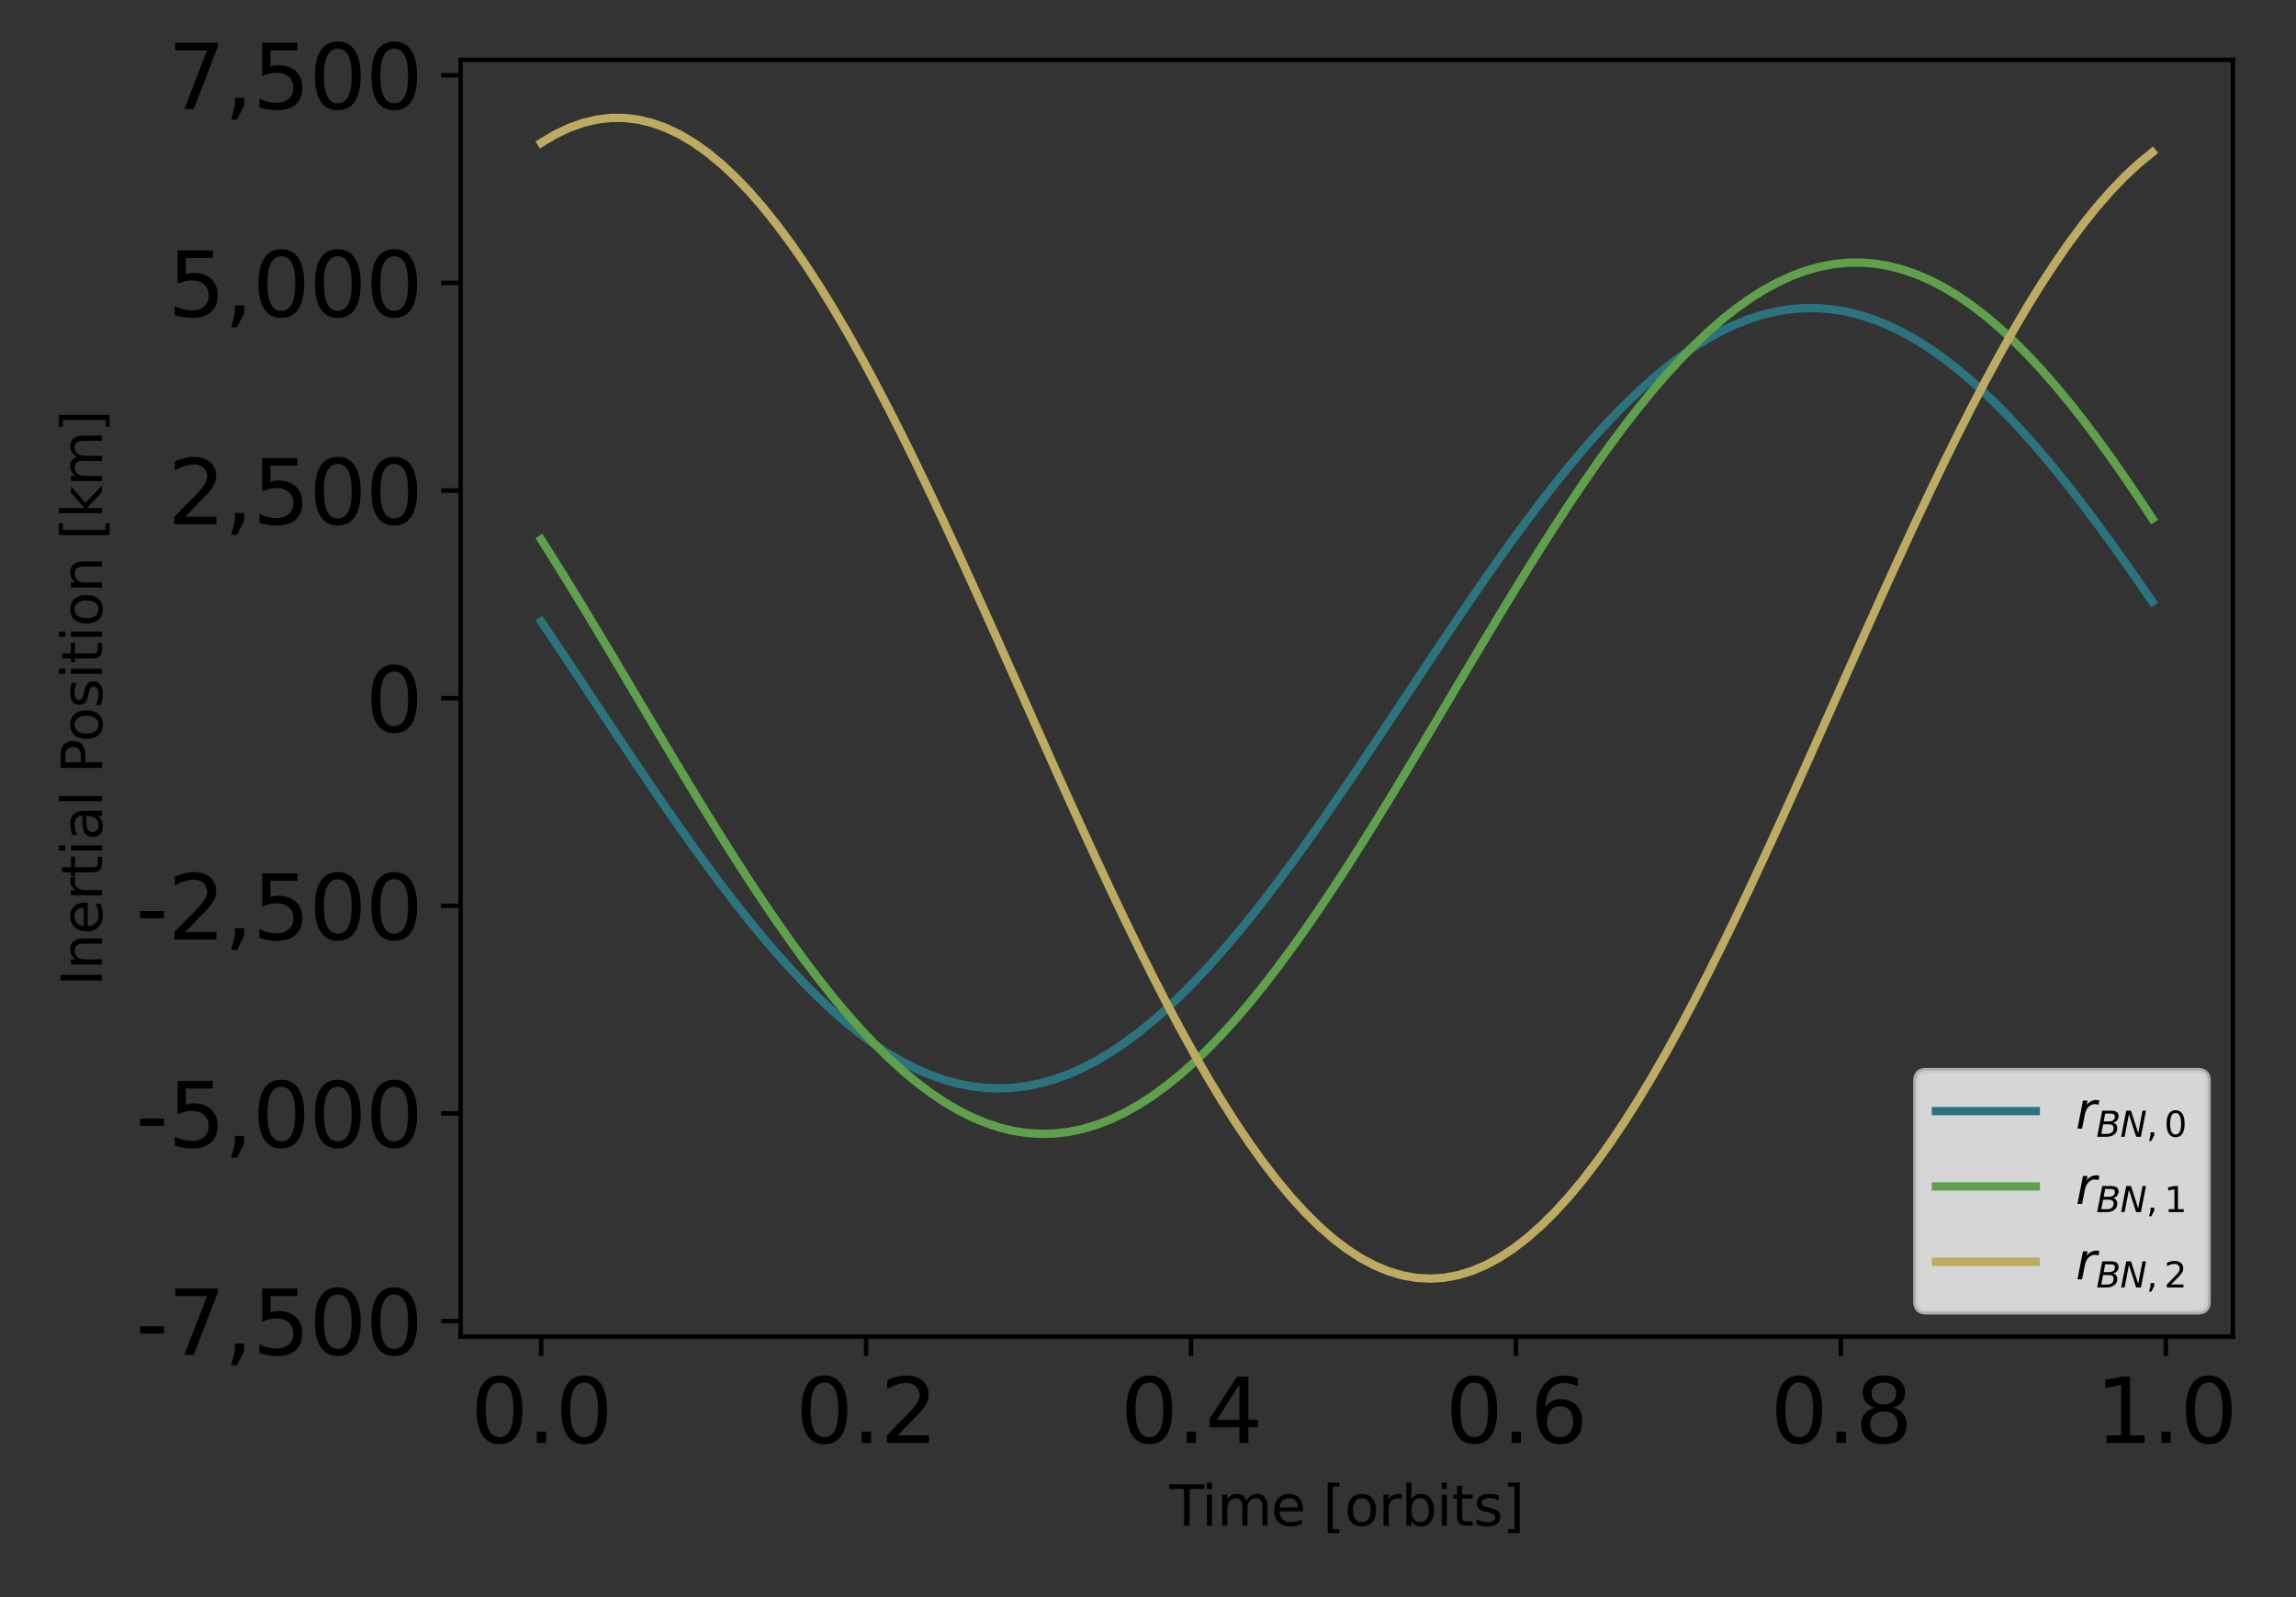 <?xml version="1.0" encoding="utf-8" standalone="no"?>
<!DOCTYPE svg PUBLIC "-//W3C//DTD SVG 1.1//EN"
  "http://www.w3.org/Graphics/SVG/1.1/DTD/svg11.dtd">
<svg xmlns:xlink="http://www.w3.org/1999/xlink" width="414pt" height="288pt" viewBox="0 0 414 288" xmlns="http://www.w3.org/2000/svg" version="1.1">
 <rect x="0" y="0" width="414" height="288" fill="#333333" stroke="none"/>
 <defs>
  <style type="text/css">*{stroke-linejoin: round; stroke-linecap: butt}</style>
 </defs>
 <g id="figure_1">
  <g id="patch_1">
   <path d="M 0 288 
L 414 288 
L 414 0 
L 0 0 
L 0 288 
z
" style="fill: none"/>
  </g>
  <g id="axes_1">
   <g id="patch_2">
    <path d="M 83.056 241.037 
L 402.625 241.037 
L 402.625 10.8 
L 83.056 10.8 
L 83.056 241.037 
z
" style="fill: none"/>
   </g>
   <g id="matplotlib.axis_1">
    <g id="xtick_1">
     <g id="line2d_1">
      <defs>
       <path id="m41ab036055" d="M 0 0 
L 0 3.5 
" style="stroke: #000000; stroke-width: 0.8"/>
      </defs>
      <g>
       <use xlink:href="#m41ab036055" x="97.582" y="241.037" style="stroke: #000000; stroke-width: 0.8"/>
      </g>
     </g>
     <g id="text_1">
      <!-- 0.0 -->
      <g transform="translate(84.859 260.194) scale(0.16 -0.16)">
       <defs>
        <path id="DejaVuSans-30" d="M 2034 4250 
Q 1547 4250 1301 3770 
Q 1056 3291 1056 2328 
Q 1056 1369 1301 889 
Q 1547 409 2034 409 
Q 2525 409 2770 889 
Q 3016 1369 3016 2328 
Q 3016 3291 2770 3770 
Q 2525 4250 2034 4250 
z
M 2034 4750 
Q 2819 4750 3233 4129 
Q 3647 3509 3647 2328 
Q 3647 1150 3233 529 
Q 2819 -91 2034 -91 
Q 1250 -91 836 529 
Q 422 1150 422 2328 
Q 422 3509 836 4129 
Q 1250 4750 2034 4750 
z
" transform="scale(0.016)"/>
        <path id="DejaVuSans-2e" d="M 684 794 
L 1344 794 
L 1344 0 
L 684 0 
L 684 794 
z
" transform="scale(0.016)"/>
       </defs>
       <use xlink:href="#DejaVuSans-30"/>
       <use xlink:href="#DejaVuSans-2e" transform="translate(63.623 0)"/>
       <use xlink:href="#DejaVuSans-30" transform="translate(95.41 0)"/>
      </g>
     </g>
    </g>
    <g id="xtick_2">
     <g id="line2d_2">
      <g>
       <use xlink:href="#m41ab036055" x="156.17" y="241.037" style="stroke: #000000; stroke-width: 0.8"/>
      </g>
     </g>
     <g id="text_2">
      <!-- 0.2 -->
      <g transform="translate(143.448 260.194) scale(0.16 -0.16)">
       <defs>
        <path id="DejaVuSans-32" d="M 1228 531 
L 3431 531 
L 3431 0 
L 469 0 
L 469 531 
Q 828 903 1448 1529 
Q 2069 2156 2228 2338 
Q 2531 2678 2651 2914 
Q 2772 3150 2772 3378 
Q 2772 3750 2511 3984 
Q 2250 4219 1831 4219 
Q 1534 4219 1204 4116 
Q 875 4013 500 3803 
L 500 4441 
Q 881 4594 1212 4672 
Q 1544 4750 1819 4750 
Q 2544 4750 2975 4387 
Q 3406 4025 3406 3419 
Q 3406 3131 3298 2873 
Q 3191 2616 2906 2266 
Q 2828 2175 2409 1742 
Q 1991 1309 1228 531 
z
" transform="scale(0.016)"/>
       </defs>
       <use xlink:href="#DejaVuSans-30"/>
       <use xlink:href="#DejaVuSans-2e" transform="translate(63.623 0)"/>
       <use xlink:href="#DejaVuSans-32" transform="translate(95.41 0)"/>
      </g>
     </g>
    </g>
    <g id="xtick_3">
     <g id="line2d_3">
      <g>
       <use xlink:href="#m41ab036055" x="214.759" y="241.037" style="stroke: #000000; stroke-width: 0.8"/>
      </g>
     </g>
     <g id="text_3">
      <!-- 0.4 -->
      <g transform="translate(202.037 260.194) scale(0.16 -0.16)">
       <defs>
        <path id="DejaVuSans-34" d="M 2419 4116 
L 825 1625 
L 2419 1625 
L 2419 4116 
z
M 2253 4666 
L 3047 4666 
L 3047 1625 
L 3713 1625 
L 3713 1100 
L 3047 1100 
L 3047 0 
L 2419 0 
L 2419 1100 
L 313 1100 
L 313 1709 
L 2253 4666 
z
" transform="scale(0.016)"/>
       </defs>
       <use xlink:href="#DejaVuSans-30"/>
       <use xlink:href="#DejaVuSans-2e" transform="translate(63.623 0)"/>
       <use xlink:href="#DejaVuSans-34" transform="translate(95.41 0)"/>
      </g>
     </g>
    </g>
    <g id="xtick_4">
     <g id="line2d_4">
      <g>
       <use xlink:href="#m41ab036055" x="273.348" y="241.037" style="stroke: #000000; stroke-width: 0.8"/>
      </g>
     </g>
     <g id="text_4">
      <!-- 0.6 -->
      <g transform="translate(260.626 260.194) scale(0.16 -0.16)">
       <defs>
        <path id="DejaVuSans-36" d="M 2113 2584 
Q 1688 2584 1439 2293 
Q 1191 2003 1191 1497 
Q 1191 994 1439 701 
Q 1688 409 2113 409 
Q 2538 409 2786 701 
Q 3034 994 3034 1497 
Q 3034 2003 2786 2293 
Q 2538 2584 2113 2584 
z
M 3366 4563 
L 3366 3988 
Q 3128 4100 2886 4159 
Q 2644 4219 2406 4219 
Q 1781 4219 1451 3797 
Q 1122 3375 1075 2522 
Q 1259 2794 1537 2939 
Q 1816 3084 2150 3084 
Q 2853 3084 3261 2657 
Q 3669 2231 3669 1497 
Q 3669 778 3244 343 
Q 2819 -91 2113 -91 
Q 1303 -91 875 529 
Q 447 1150 447 2328 
Q 447 3434 972 4092 
Q 1497 4750 2381 4750 
Q 2619 4750 2861 4703 
Q 3103 4656 3366 4563 
z
" transform="scale(0.016)"/>
       </defs>
       <use xlink:href="#DejaVuSans-30"/>
       <use xlink:href="#DejaVuSans-2e" transform="translate(63.623 0)"/>
       <use xlink:href="#DejaVuSans-36" transform="translate(95.41 0)"/>
      </g>
     </g>
    </g>
    <g id="xtick_5">
     <g id="line2d_5">
      <g>
       <use xlink:href="#m41ab036055" x="331.937" y="241.037" style="stroke: #000000; stroke-width: 0.8"/>
      </g>
     </g>
     <g id="text_5">
      <!-- 0.8 -->
      <g transform="translate(319.215 260.194) scale(0.16 -0.16)">
       <defs>
        <path id="DejaVuSans-38" d="M 2034 2216 
Q 1584 2216 1326 1975 
Q 1069 1734 1069 1313 
Q 1069 891 1326 650 
Q 1584 409 2034 409 
Q 2484 409 2743 651 
Q 3003 894 3003 1313 
Q 3003 1734 2745 1975 
Q 2488 2216 2034 2216 
z
M 1403 2484 
Q 997 2584 770 2862 
Q 544 3141 544 3541 
Q 544 4100 942 4425 
Q 1341 4750 2034 4750 
Q 2731 4750 3128 4425 
Q 3525 4100 3525 3541 
Q 3525 3141 3298 2862 
Q 3072 2584 2669 2484 
Q 3125 2378 3379 2068 
Q 3634 1759 3634 1313 
Q 3634 634 3220 271 
Q 2806 -91 2034 -91 
Q 1263 -91 848 271 
Q 434 634 434 1313 
Q 434 1759 690 2068 
Q 947 2378 1403 2484 
z
M 1172 3481 
Q 1172 3119 1398 2916 
Q 1625 2713 2034 2713 
Q 2441 2713 2670 2916 
Q 2900 3119 2900 3481 
Q 2900 3844 2670 4047 
Q 2441 4250 2034 4250 
Q 1625 4250 1398 4047 
Q 1172 3844 1172 3481 
z
" transform="scale(0.016)"/>
       </defs>
       <use xlink:href="#DejaVuSans-30"/>
       <use xlink:href="#DejaVuSans-2e" transform="translate(63.623 0)"/>
       <use xlink:href="#DejaVuSans-38" transform="translate(95.41 0)"/>
      </g>
     </g>
    </g>
    <g id="xtick_6">
     <g id="line2d_6">
      <g>
       <use xlink:href="#m41ab036055" x="390.526" y="241.037" style="stroke: #000000; stroke-width: 0.8"/>
      </g>
     </g>
     <g id="text_6">
      <!-- 1.0 -->
      <g transform="translate(377.803 260.194) scale(0.16 -0.16)">
       <defs>
        <path id="DejaVuSans-31" d="M 794 531 
L 1825 531 
L 1825 4091 
L 703 3866 
L 703 4441 
L 1819 4666 
L 2450 4666 
L 2450 531 
L 3481 531 
L 3481 0 
L 794 0 
L 794 531 
z
" transform="scale(0.016)"/>
       </defs>
       <use xlink:href="#DejaVuSans-31"/>
       <use xlink:href="#DejaVuSans-2e" transform="translate(63.623 0)"/>
       <use xlink:href="#DejaVuSans-30" transform="translate(95.41 0)"/>
      </g>
     </g>
    </g>
    <g id="text_7">
     <!-- Time [orbits] -->
     <g transform="translate(210.873 275.12) scale(0.1 -0.1)">
      <defs>
       <path id="DejaVuSans-54" d="M -19 4666 
L 3928 4666 
L 3928 4134 
L 2272 4134 
L 2272 0 
L 1638 0 
L 1638 4134 
L -19 4134 
L -19 4666 
z
" transform="scale(0.016)"/>
       <path id="DejaVuSans-69" d="M 603 3500 
L 1178 3500 
L 1178 0 
L 603 0 
L 603 3500 
z
M 603 4863 
L 1178 4863 
L 1178 4134 
L 603 4134 
L 603 4863 
z
" transform="scale(0.016)"/>
       <path id="DejaVuSans-6d" d="M 3328 2828 
Q 3544 3216 3844 3400 
Q 4144 3584 4550 3584 
Q 5097 3584 5394 3201 
Q 5691 2819 5691 2113 
L 5691 0 
L 5113 0 
L 5113 2094 
Q 5113 2597 4934 2840 
Q 4756 3084 4391 3084 
Q 3944 3084 3684 2787 
Q 3425 2491 3425 1978 
L 3425 0 
L 2847 0 
L 2847 2094 
Q 2847 2600 2669 2842 
Q 2491 3084 2119 3084 
Q 1678 3084 1418 2786 
Q 1159 2488 1159 1978 
L 1159 0 
L 581 0 
L 581 3500 
L 1159 3500 
L 1159 2956 
Q 1356 3278 1631 3431 
Q 1906 3584 2284 3584 
Q 2666 3584 2933 3390 
Q 3200 3197 3328 2828 
z
" transform="scale(0.016)"/>
       <path id="DejaVuSans-65" d="M 3597 1894 
L 3597 1613 
L 953 1613 
Q 991 1019 1311 708 
Q 1631 397 2203 397 
Q 2534 397 2845 478 
Q 3156 559 3463 722 
L 3463 178 
Q 3153 47 2828 -22 
Q 2503 -91 2169 -91 
Q 1331 -91 842 396 
Q 353 884 353 1716 
Q 353 2575 817 3079 
Q 1281 3584 2069 3584 
Q 2775 3584 3186 3129 
Q 3597 2675 3597 1894 
z
M 3022 2063 
Q 3016 2534 2758 2815 
Q 2500 3097 2075 3097 
Q 1594 3097 1305 2825 
Q 1016 2553 972 2059 
L 3022 2063 
z
" transform="scale(0.016)"/>
       <path id="DejaVuSans-20" transform="scale(0.016)"/>
       <path id="DejaVuSans-5b" d="M 550 4863 
L 1875 4863 
L 1875 4416 
L 1125 4416 
L 1125 -397 
L 1875 -397 
L 1875 -844 
L 550 -844 
L 550 4863 
z
" transform="scale(0.016)"/>
       <path id="DejaVuSans-6f" d="M 1959 3097 
Q 1497 3097 1228 2736 
Q 959 2375 959 1747 
Q 959 1119 1226 758 
Q 1494 397 1959 397 
Q 2419 397 2687 759 
Q 2956 1122 2956 1747 
Q 2956 2369 2687 2733 
Q 2419 3097 1959 3097 
z
M 1959 3584 
Q 2709 3584 3137 3096 
Q 3566 2609 3566 1747 
Q 3566 888 3137 398 
Q 2709 -91 1959 -91 
Q 1206 -91 779 398 
Q 353 888 353 1747 
Q 353 2609 779 3096 
Q 1206 3584 1959 3584 
z
" transform="scale(0.016)"/>
       <path id="DejaVuSans-72" d="M 2631 2963 
Q 2534 3019 2420 3045 
Q 2306 3072 2169 3072 
Q 1681 3072 1420 2755 
Q 1159 2438 1159 1844 
L 1159 0 
L 581 0 
L 581 3500 
L 1159 3500 
L 1159 2956 
Q 1341 3275 1631 3429 
Q 1922 3584 2338 3584 
Q 2397 3584 2469 3576 
Q 2541 3569 2628 3553 
L 2631 2963 
z
" transform="scale(0.016)"/>
       <path id="DejaVuSans-62" d="M 3116 1747 
Q 3116 2381 2855 2742 
Q 2594 3103 2138 3103 
Q 1681 3103 1420 2742 
Q 1159 2381 1159 1747 
Q 1159 1113 1420 752 
Q 1681 391 2138 391 
Q 2594 391 2855 752 
Q 3116 1113 3116 1747 
z
M 1159 2969 
Q 1341 3281 1617 3432 
Q 1894 3584 2278 3584 
Q 2916 3584 3314 3078 
Q 3713 2572 3713 1747 
Q 3713 922 3314 415 
Q 2916 -91 2278 -91 
Q 1894 -91 1617 61 
Q 1341 213 1159 525 
L 1159 0 
L 581 0 
L 581 4863 
L 1159 4863 
L 1159 2969 
z
" transform="scale(0.016)"/>
       <path id="DejaVuSans-74" d="M 1172 4494 
L 1172 3500 
L 2356 3500 
L 2356 3053 
L 1172 3053 
L 1172 1153 
Q 1172 725 1289 603 
Q 1406 481 1766 481 
L 2356 481 
L 2356 0 
L 1766 0 
Q 1100 0 847 248 
Q 594 497 594 1153 
L 594 3053 
L 172 3053 
L 172 3500 
L 594 3500 
L 594 4494 
L 1172 4494 
z
" transform="scale(0.016)"/>
       <path id="DejaVuSans-73" d="M 2834 3397 
L 2834 2853 
Q 2591 2978 2328 3040 
Q 2066 3103 1784 3103 
Q 1356 3103 1142 2972 
Q 928 2841 928 2578 
Q 928 2378 1081 2264 
Q 1234 2150 1697 2047 
L 1894 2003 
Q 2506 1872 2764 1633 
Q 3022 1394 3022 966 
Q 3022 478 2636 193 
Q 2250 -91 1575 -91 
Q 1294 -91 989 -36 
Q 684 19 347 128 
L 347 722 
Q 666 556 975 473 
Q 1284 391 1588 391 
Q 1994 391 2212 530 
Q 2431 669 2431 922 
Q 2431 1156 2273 1281 
Q 2116 1406 1581 1522 
L 1381 1569 
Q 847 1681 609 1914 
Q 372 2147 372 2553 
Q 372 3047 722 3315 
Q 1072 3584 1716 3584 
Q 2034 3584 2315 3537 
Q 2597 3491 2834 3397 
z
" transform="scale(0.016)"/>
       <path id="DejaVuSans-5d" d="M 1947 4863 
L 1947 -844 
L 622 -844 
L 622 -397 
L 1369 -397 
L 1369 4416 
L 622 4416 
L 622 4863 
L 1947 4863 
z
" transform="scale(0.016)"/>
      </defs>
      <use xlink:href="#DejaVuSans-54"/>
      <use xlink:href="#DejaVuSans-69" transform="translate(57.959 0)"/>
      <use xlink:href="#DejaVuSans-6d" transform="translate(85.742 0)"/>
      <use xlink:href="#DejaVuSans-65" transform="translate(183.154 0)"/>
      <use xlink:href="#DejaVuSans-20" transform="translate(244.678 0)"/>
      <use xlink:href="#DejaVuSans-5b" transform="translate(276.465 0)"/>
      <use xlink:href="#DejaVuSans-6f" transform="translate(315.479 0)"/>
      <use xlink:href="#DejaVuSans-72" transform="translate(376.66 0)"/>
      <use xlink:href="#DejaVuSans-62" transform="translate(417.773 0)"/>
      <use xlink:href="#DejaVuSans-69" transform="translate(481.25 0)"/>
      <use xlink:href="#DejaVuSans-74" transform="translate(509.033 0)"/>
      <use xlink:href="#DejaVuSans-73" transform="translate(548.242 0)"/>
      <use xlink:href="#DejaVuSans-5d" transform="translate(600.342 0)"/>
     </g>
    </g>
   </g>
   <g id="matplotlib.axis_2">
    <g id="ytick_1">
     <g id="line2d_7">
      <defs>
       <path id="mf22cdca5c1" d="M 0 0 
L -3.5 0 
" style="stroke: #000000; stroke-width: 0.8"/>
      </defs>
      <g>
       <use xlink:href="#mf22cdca5c1" x="83.056" y="238.221" style="stroke: #000000; stroke-width: 0.8"/>
      </g>
     </g>
     <g id="text_8">
      <!-- -7,500 -->
      <g transform="translate(24.478 244.299) scale(0.16 -0.16)">
       <defs>
        <path id="DejaVuSans-2d" d="M 313 2009 
L 1997 2009 
L 1997 1497 
L 313 1497 
L 313 2009 
z
" transform="scale(0.016)"/>
        <path id="DejaVuSans-37" d="M 525 4666 
L 3525 4666 
L 3525 4397 
L 1831 0 
L 1172 0 
L 2766 4134 
L 525 4134 
L 525 4666 
z
" transform="scale(0.016)"/>
        <path id="DejaVuSans-2c" d="M 750 794 
L 1409 794 
L 1409 256 
L 897 -744 
L 494 -744 
L 750 256 
L 750 794 
z
" transform="scale(0.016)"/>
        <path id="DejaVuSans-35" d="M 691 4666 
L 3169 4666 
L 3169 4134 
L 1269 4134 
L 1269 2991 
Q 1406 3038 1543 3061 
Q 1681 3084 1819 3084 
Q 2600 3084 3056 2656 
Q 3513 2228 3513 1497 
Q 3513 744 3044 326 
Q 2575 -91 1722 -91 
Q 1428 -91 1123 -41 
Q 819 9 494 109 
L 494 744 
Q 775 591 1075 516 
Q 1375 441 1709 441 
Q 2250 441 2565 725 
Q 2881 1009 2881 1497 
Q 2881 1984 2565 2268 
Q 2250 2553 1709 2553 
Q 1456 2553 1204 2497 
Q 953 2441 691 2322 
L 691 4666 
z
" transform="scale(0.016)"/>
       </defs>
       <use xlink:href="#DejaVuSans-2d"/>
       <use xlink:href="#DejaVuSans-37" transform="translate(36.084 0)"/>
       <use xlink:href="#DejaVuSans-2c" transform="translate(99.707 0)"/>
       <use xlink:href="#DejaVuSans-35" transform="translate(131.494 0)"/>
       <use xlink:href="#DejaVuSans-30" transform="translate(195.117 0)"/>
       <use xlink:href="#DejaVuSans-30" transform="translate(258.74 0)"/>
      </g>
     </g>
    </g>
    <g id="ytick_2">
     <g id="line2d_8">
      <g>
       <use xlink:href="#mf22cdca5c1" x="83.056" y="200.781" style="stroke: #000000; stroke-width: 0.8"/>
      </g>
     </g>
     <g id="text_9">
      <!-- -5,000 -->
      <g transform="translate(24.478 206.859) scale(0.16 -0.16)">
       <use xlink:href="#DejaVuSans-2d"/>
       <use xlink:href="#DejaVuSans-35" transform="translate(36.084 0)"/>
       <use xlink:href="#DejaVuSans-2c" transform="translate(99.707 0)"/>
       <use xlink:href="#DejaVuSans-30" transform="translate(131.494 0)"/>
       <use xlink:href="#DejaVuSans-30" transform="translate(195.117 0)"/>
       <use xlink:href="#DejaVuSans-30" transform="translate(258.74 0)"/>
      </g>
     </g>
    </g>
    <g id="ytick_3">
     <g id="line2d_9">
      <g>
       <use xlink:href="#mf22cdca5c1" x="83.056" y="163.34" style="stroke: #000000; stroke-width: 0.8"/>
      </g>
     </g>
     <g id="text_10">
      <!-- -2,500 -->
      <g transform="translate(24.478 169.419) scale(0.16 -0.16)">
       <use xlink:href="#DejaVuSans-2d"/>
       <use xlink:href="#DejaVuSans-32" transform="translate(36.084 0)"/>
       <use xlink:href="#DejaVuSans-2c" transform="translate(99.707 0)"/>
       <use xlink:href="#DejaVuSans-35" transform="translate(131.494 0)"/>
       <use xlink:href="#DejaVuSans-30" transform="translate(195.117 0)"/>
       <use xlink:href="#DejaVuSans-30" transform="translate(258.74 0)"/>
      </g>
     </g>
    </g>
    <g id="ytick_4">
     <g id="line2d_10">
      <g>
       <use xlink:href="#mf22cdca5c1" x="83.056" y="125.9" style="stroke: #000000; stroke-width: 0.8"/>
      </g>
     </g>
     <g id="text_11">
      <!-- 0 -->
      <g transform="translate(65.876 131.979) scale(0.16 -0.16)">
       <use xlink:href="#DejaVuSans-30"/>
      </g>
     </g>
    </g>
    <g id="ytick_5">
     <g id="line2d_11">
      <g>
       <use xlink:href="#mf22cdca5c1" x="83.056" y="88.46" style="stroke: #000000; stroke-width: 0.8"/>
      </g>
     </g>
     <g id="text_12">
      <!-- 2,500 -->
      <g transform="translate(30.251 94.539) scale(0.16 -0.16)">
       <use xlink:href="#DejaVuSans-32"/>
       <use xlink:href="#DejaVuSans-2c" transform="translate(63.623 0)"/>
       <use xlink:href="#DejaVuSans-35" transform="translate(95.41 0)"/>
       <use xlink:href="#DejaVuSans-30" transform="translate(159.033 0)"/>
       <use xlink:href="#DejaVuSans-30" transform="translate(222.656 0)"/>
      </g>
     </g>
    </g>
    <g id="ytick_6">
     <g id="line2d_12">
      <g>
       <use xlink:href="#mf22cdca5c1" x="83.056" y="51.02" style="stroke: #000000; stroke-width: 0.8"/>
      </g>
     </g>
     <g id="text_13">
      <!-- 5,000 -->
      <g transform="translate(30.251 57.099) scale(0.16 -0.16)">
       <use xlink:href="#DejaVuSans-35"/>
       <use xlink:href="#DejaVuSans-2c" transform="translate(63.623 0)"/>
       <use xlink:href="#DejaVuSans-30" transform="translate(95.41 0)"/>
       <use xlink:href="#DejaVuSans-30" transform="translate(159.033 0)"/>
       <use xlink:href="#DejaVuSans-30" transform="translate(222.656 0)"/>
      </g>
     </g>
    </g>
    <g id="ytick_7">
     <g id="line2d_13">
      <g>
       <use xlink:href="#mf22cdca5c1" x="83.056" y="13.58" style="stroke: #000000; stroke-width: 0.8"/>
      </g>
     </g>
     <g id="text_14">
      <!-- 7,500 -->
      <g transform="translate(30.251 19.659) scale(0.16 -0.16)">
       <use xlink:href="#DejaVuSans-37"/>
       <use xlink:href="#DejaVuSans-2c" transform="translate(63.623 0)"/>
       <use xlink:href="#DejaVuSans-35" transform="translate(95.41 0)"/>
       <use xlink:href="#DejaVuSans-30" transform="translate(159.033 0)"/>
       <use xlink:href="#DejaVuSans-30" transform="translate(222.656 0)"/>
      </g>
     </g>
    </g>
    <g id="text_15">
     <!-- Inertial Position [km] -->
     <g transform="translate(18.398 177.806) rotate(-90) scale(0.1 -0.1)">
      <defs>
       <path id="DejaVuSans-49" d="M 628 4666 
L 1259 4666 
L 1259 0 
L 628 0 
L 628 4666 
z
" transform="scale(0.016)"/>
       <path id="DejaVuSans-6e" d="M 3513 2113 
L 3513 0 
L 2938 0 
L 2938 2094 
Q 2938 2591 2744 2837 
Q 2550 3084 2163 3084 
Q 1697 3084 1428 2787 
Q 1159 2491 1159 1978 
L 1159 0 
L 581 0 
L 581 3500 
L 1159 3500 
L 1159 2956 
Q 1366 3272 1645 3428 
Q 1925 3584 2291 3584 
Q 2894 3584 3203 3211 
Q 3513 2838 3513 2113 
z
" transform="scale(0.016)"/>
       <path id="DejaVuSans-61" d="M 2194 1759 
Q 1497 1759 1228 1600 
Q 959 1441 959 1056 
Q 959 750 1161 570 
Q 1363 391 1709 391 
Q 2188 391 2477 730 
Q 2766 1069 2766 1631 
L 2766 1759 
L 2194 1759 
z
M 3341 1997 
L 3341 0 
L 2766 0 
L 2766 531 
Q 2569 213 2275 61 
Q 1981 -91 1556 -91 
Q 1019 -91 701 211 
Q 384 513 384 1019 
Q 384 1609 779 1909 
Q 1175 2209 1959 2209 
L 2766 2209 
L 2766 2266 
Q 2766 2663 2505 2880 
Q 2244 3097 1772 3097 
Q 1472 3097 1187 3025 
Q 903 2953 641 2809 
L 641 3341 
Q 956 3463 1253 3523 
Q 1550 3584 1831 3584 
Q 2591 3584 2966 3190 
Q 3341 2797 3341 1997 
z
" transform="scale(0.016)"/>
       <path id="DejaVuSans-6c" d="M 603 4863 
L 1178 4863 
L 1178 0 
L 603 0 
L 603 4863 
z
" transform="scale(0.016)"/>
       <path id="DejaVuSans-50" d="M 1259 4147 
L 1259 2394 
L 2053 2394 
Q 2494 2394 2734 2622 
Q 2975 2850 2975 3272 
Q 2975 3691 2734 3919 
Q 2494 4147 2053 4147 
L 1259 4147 
z
M 628 4666 
L 2053 4666 
Q 2838 4666 3239 4311 
Q 3641 3956 3641 3272 
Q 3641 2581 3239 2228 
Q 2838 1875 2053 1875 
L 1259 1875 
L 1259 0 
L 628 0 
L 628 4666 
z
" transform="scale(0.016)"/>
       <path id="DejaVuSans-6b" d="M 581 4863 
L 1159 4863 
L 1159 1991 
L 2875 3500 
L 3609 3500 
L 1753 1863 
L 3688 0 
L 2938 0 
L 1159 1709 
L 1159 0 
L 581 0 
L 581 4863 
z
" transform="scale(0.016)"/>
      </defs>
      <use xlink:href="#DejaVuSans-49"/>
      <use xlink:href="#DejaVuSans-6e" transform="translate(29.492 0)"/>
      <use xlink:href="#DejaVuSans-65" transform="translate(92.871 0)"/>
      <use xlink:href="#DejaVuSans-72" transform="translate(154.395 0)"/>
      <use xlink:href="#DejaVuSans-74" transform="translate(195.508 0)"/>
      <use xlink:href="#DejaVuSans-69" transform="translate(234.717 0)"/>
      <use xlink:href="#DejaVuSans-61" transform="translate(262.5 0)"/>
      <use xlink:href="#DejaVuSans-6c" transform="translate(323.779 0)"/>
      <use xlink:href="#DejaVuSans-20" transform="translate(351.562 0)"/>
      <use xlink:href="#DejaVuSans-50" transform="translate(383.35 0)"/>
      <use xlink:href="#DejaVuSans-6f" transform="translate(440.027 0)"/>
      <use xlink:href="#DejaVuSans-73" transform="translate(501.209 0)"/>
      <use xlink:href="#DejaVuSans-69" transform="translate(553.309 0)"/>
      <use xlink:href="#DejaVuSans-74" transform="translate(581.092 0)"/>
      <use xlink:href="#DejaVuSans-69" transform="translate(620.301 0)"/>
      <use xlink:href="#DejaVuSans-6f" transform="translate(648.084 0)"/>
      <use xlink:href="#DejaVuSans-6e" transform="translate(709.266 0)"/>
      <use xlink:href="#DejaVuSans-20" transform="translate(772.645 0)"/>
      <use xlink:href="#DejaVuSans-5b" transform="translate(804.432 0)"/>
      <use xlink:href="#DejaVuSans-6b" transform="translate(843.445 0)"/>
      <use xlink:href="#DejaVuSans-6d" transform="translate(901.355 0)"/>
      <use xlink:href="#DejaVuSans-5d" transform="translate(998.768 0)"/>
     </g>
    </g>
   </g>
   <g id="line2d_14">
    <path d="M 97.582 112.073 
L 100.086 115.798 
L 102.59 119.551 
L 105.095 123.323 
L 107.599 127.102 
L 110.104 130.878 
L 112.608 134.639 
L 115.113 138.375 
L 117.617 142.075 
L 120.122 145.729 
L 122.626 149.325 
L 125.131 152.854 
L 127.635 156.305 
L 130.14 159.668 
L 132.644 162.934 
L 135.148 166.093 
L 137.653 169.136 
L 140.157 172.054 
L 142.662 174.839 
L 145.166 177.483 
L 147.671 179.978 
L 150.175 182.317 
L 152.68 184.494 
L 155.184 186.501 
L 157.689 188.334 
L 160.193 189.986 
L 162.698 191.454 
L 165.202 192.732 
L 167.706 193.818 
L 170.211 194.708 
L 172.715 195.399 
L 175.22 195.89 
L 177.724 196.179 
L 180.229 196.265 
L 182.733 196.148 
L 185.238 195.829 
L 187.742 195.307 
L 190.247 194.586 
L 192.751 193.666 
L 195.256 192.551 
L 197.76 191.244 
L 200.264 189.748 
L 202.769 188.068 
L 205.273 186.209 
L 207.778 184.175 
L 210.282 181.974 
L 212.787 179.611 
L 215.291 177.092 
L 217.796 174.426 
L 220.3 171.621 
L 222.805 168.683 
L 225.309 165.622 
L 227.814 162.446 
L 230.318 159.165 
L 232.822 155.788 
L 235.327 152.324 
L 237.831 148.785 
L 240.336 145.179 
L 242.84 141.518 
L 245.345 137.812 
L 247.849 134.071 
L 250.354 130.307 
L 252.858 126.53 
L 255.363 122.751 
L 257.867 118.982 
L 260.372 115.232 
L 262.876 111.513 
L 265.381 107.836 
L 267.885 104.21 
L 270.389 100.648 
L 272.894 97.158 
L 275.398 93.751 
L 277.903 90.436 
L 280.407 87.225 
L 282.912 84.124 
L 285.416 81.144 
L 287.921 78.294 
L 290.425 75.58 
L 292.93 73.012 
L 295.434 70.596 
L 297.939 68.34 
L 300.443 66.25 
L 302.947 64.332 
L 305.452 62.592 
L 307.956 61.034 
L 310.461 59.664 
L 312.965 58.484 
L 315.47 57.499 
L 317.974 56.711 
L 320.479 56.123 
L 322.983 55.736 
L 325.488 55.552 
L 327.992 55.57 
L 330.497 55.792 
L 333.001 56.215 
L 335.505 56.84 
L 338.01 57.664 
L 340.514 58.685 
L 343.019 59.899 
L 345.523 61.304 
L 348.028 62.896 
L 350.532 64.669 
L 353.037 66.619 
L 355.541 68.74 
L 358.046 71.025 
L 360.55 73.469 
L 363.055 76.065 
L 365.559 78.804 
L 368.063 81.678 
L 370.568 84.681 
L 373.072 87.802 
L 375.577 91.033 
L 378.081 94.365 
L 380.586 97.788 
L 383.09 101.292 
L 385.595 104.867 
L 388.099 108.503 
" clip-path="url(#p4ca75b3dbf)" style="fill: none; stroke: #2b737e; stroke-width: 1.5; stroke-linecap: square"/>
   </g>
   <g id="line2d_15">
    <path d="M 97.582 97.29 
L 100.086 101.26 
L 102.59 105.301 
L 105.095 109.401 
L 107.599 113.549 
L 110.104 117.733 
L 112.608 121.94 
L 115.113 126.159 
L 117.617 130.376 
L 120.122 134.581 
L 122.626 138.761 
L 125.131 142.904 
L 127.635 146.998 
L 130.14 151.031 
L 132.644 154.991 
L 135.148 158.868 
L 137.653 162.649 
L 140.157 166.324 
L 142.662 169.883 
L 145.166 173.315 
L 147.671 176.61 
L 150.175 179.759 
L 152.68 182.752 
L 155.184 185.582 
L 157.689 188.239 
L 160.193 190.716 
L 162.698 193.007 
L 165.202 195.103 
L 167.706 197.001 
L 170.211 198.693 
L 172.715 200.175 
L 175.22 201.443 
L 177.724 202.493 
L 180.229 203.322 
L 182.733 203.927 
L 185.238 204.308 
L 187.742 204.462 
L 190.247 204.39 
L 192.751 204.091 
L 195.256 203.567 
L 197.76 202.818 
L 200.264 201.848 
L 202.769 200.659 
L 205.273 199.254 
L 207.778 197.637 
L 210.282 195.814 
L 212.787 193.789 
L 215.291 191.568 
L 217.796 189.157 
L 220.3 186.564 
L 222.805 183.796 
L 225.309 180.861 
L 227.814 177.767 
L 230.318 174.524 
L 232.822 171.141 
L 235.327 167.627 
L 237.831 163.993 
L 240.336 160.248 
L 242.84 156.405 
L 245.345 152.474 
L 247.849 148.466 
L 250.354 144.393 
L 252.858 140.266 
L 255.363 136.098 
L 257.867 131.901 
L 260.372 127.687 
L 262.876 123.467 
L 265.381 119.254 
L 267.885 115.061 
L 270.389 110.898 
L 272.894 106.779 
L 275.398 102.715 
L 277.903 98.719 
L 280.407 94.8 
L 282.912 90.971 
L 285.416 87.243 
L 287.921 83.627 
L 290.425 80.132 
L 292.93 76.769 
L 295.434 73.549 
L 297.939 70.479 
L 300.443 67.569 
L 302.947 64.827 
L 305.452 62.262 
L 307.956 59.88 
L 310.461 57.688 
L 312.965 55.694 
L 315.47 53.902 
L 317.974 52.317 
L 320.479 50.945 
L 322.983 49.789 
L 325.488 48.853 
L 327.992 48.139 
L 330.497 47.649 
L 333.001 47.385 
L 335.505 47.347 
L 338.01 47.537 
L 340.514 47.952 
L 343.019 48.592 
L 345.523 49.455 
L 348.028 50.538 
L 350.532 51.839 
L 353.037 53.354 
L 355.541 55.078 
L 358.046 57.006 
L 360.55 59.133 
L 363.055 61.452 
L 365.559 63.958 
L 368.063 66.642 
L 370.568 69.497 
L 373.072 72.515 
L 375.577 75.687 
L 378.081 79.004 
L 380.586 82.456 
L 383.09 86.033 
L 385.595 89.725 
L 388.099 93.522 
" clip-path="url(#p4ca75b3dbf)" style="fill: none; stroke: #5ea04b; stroke-width: 1.5; stroke-linecap: square"/>
   </g>
   <g id="line2d_16">
    <path d="M 97.582 25.749 
L 100.086 24.26 
L 102.59 23.064 
L 105.095 22.165 
L 107.599 21.564 
L 110.104 21.265 
L 112.608 21.268 
L 115.113 21.573 
L 117.617 22.178 
L 120.122 23.083 
L 122.626 24.284 
L 125.131 25.779 
L 127.635 27.562 
L 130.14 29.629 
L 132.644 31.974 
L 135.148 34.589 
L 137.653 37.468 
L 140.157 40.603 
L 142.662 43.983 
L 145.166 47.599 
L 147.671 51.442 
L 150.175 55.499 
L 152.68 59.759 
L 155.184 64.211 
L 157.689 68.84 
L 160.193 73.633 
L 162.698 78.578 
L 165.202 83.659 
L 167.706 88.862 
L 170.211 94.171 
L 172.715 99.573 
L 175.22 105.05 
L 177.724 110.587 
L 180.229 116.169 
L 182.733 121.778 
L 185.238 127.4 
L 187.742 133.017 
L 190.247 138.614 
L 192.751 144.174 
L 195.256 149.681 
L 197.76 155.119 
L 200.264 160.474 
L 202.769 165.728 
L 205.273 170.868 
L 207.778 175.878 
L 210.282 180.744 
L 212.787 185.451 
L 215.291 189.987 
L 217.796 194.338 
L 220.3 198.492 
L 222.805 202.436 
L 225.309 206.159 
L 227.814 209.651 
L 230.318 212.901 
L 232.822 215.9 
L 235.327 218.64 
L 237.831 221.112 
L 240.336 223.309 
L 242.84 225.226 
L 245.345 226.855 
L 247.849 228.194 
L 250.354 229.237 
L 252.858 229.983 
L 255.363 230.428 
L 257.867 230.572 
L 260.372 230.413 
L 262.876 229.953 
L 265.381 229.193 
L 267.885 228.135 
L 270.389 226.782 
L 272.894 225.138 
L 275.398 223.208 
L 277.903 220.997 
L 280.407 218.512 
L 282.912 215.759 
L 285.416 212.748 
L 287.921 209.486 
L 290.425 205.982 
L 292.93 202.248 
L 295.434 198.293 
L 297.939 194.13 
L 300.443 189.77 
L 302.947 185.225 
L 305.452 180.509 
L 307.956 175.636 
L 310.461 170.62 
L 312.965 165.474 
L 315.47 160.214 
L 317.974 154.855 
L 320.479 149.413 
L 322.983 143.903 
L 325.488 138.341 
L 327.992 132.743 
L 330.497 127.125 
L 333.001 121.503 
L 335.505 115.895 
L 338.01 110.315 
L 340.514 104.78 
L 343.019 99.307 
L 345.523 93.909 
L 348.028 88.605 
L 350.532 83.407 
L 353.037 78.333 
L 355.541 73.395 
L 358.046 68.609 
L 360.55 63.989 
L 363.055 59.546 
L 365.559 55.296 
L 368.063 51.249 
L 370.568 47.417 
L 373.072 43.812 
L 375.577 40.443 
L 378.081 37.322 
L 380.586 34.455 
L 383.09 31.853 
L 385.595 29.521 
L 388.099 27.468 
" clip-path="url(#p4ca75b3dbf)" style="fill: none; stroke: #bdab62; stroke-width: 1.5; stroke-linecap: square"/>
   </g>
   <g id="patch_3">
    <path d="M 83.056 241.037 
L 83.056 10.8 
" style="fill: none; stroke: #000000; stroke-width: 0.8; stroke-linejoin: miter; stroke-linecap: square"/>
   </g>
   <g id="patch_4">
    <path d="M 402.625 241.037 
L 402.625 10.8 
" style="fill: none; stroke: #000000; stroke-width: 0.8; stroke-linejoin: miter; stroke-linecap: square"/>
   </g>
   <g id="patch_5">
    <path d="M 83.056 241.037 
L 402.625 241.037 
" style="fill: none; stroke: #000000; stroke-width: 0.8; stroke-linejoin: miter; stroke-linecap: square"/>
   </g>
   <g id="patch_6">
    <path d="M 83.056 10.8 
L 402.625 10.8 
" style="fill: none; stroke: #000000; stroke-width: 0.8; stroke-linejoin: miter; stroke-linecap: square"/>
   </g>
   <g id="legend_1">
    <g id="patch_7">
     <path d="M 347.275 236.537 
L 396.325 236.537 
Q 398.125 236.537 398.125 234.737 
L 398.125 194.871 
Q 398.125 193.071 396.325 193.071 
L 347.275 193.071 
Q 345.475 193.071 345.475 194.871 
L 345.475 234.737 
Q 345.475 236.537 347.275 236.537 
z
" style="fill: #ffffff; opacity: 0.8; stroke: #cccccc; stroke-linejoin: miter"/>
    </g>
    <g id="line2d_17">
     <path d="M 349.075 200.36 
L 358.075 200.36 
L 367.075 200.36 
" style="fill: none; stroke: #2b737e; stroke-width: 1.5; stroke-linecap: square"/>
    </g>
    <g id="text_16">
     <!-- $r_{BN,0}$ -->
     <g transform="translate(374.275 203.51) scale(0.09 -0.09)">
      <defs>
       <path id="DejaVuSans-Oblique-72" d="M 2853 2969 
Q 2766 3016 2653 3041 
Q 2541 3066 2413 3066 
Q 1953 3066 1609 2717 
Q 1266 2369 1153 1784 
L 800 0 
L 225 0 
L 909 3500 
L 1484 3500 
L 1375 2956 
Q 1603 3259 1920 3421 
Q 2238 3584 2597 3584 
Q 2691 3584 2781 3573 
Q 2872 3563 2963 3538 
L 2853 2969 
z
" transform="scale(0.016)"/>
       <path id="DejaVuSans-Oblique-42" d="M 1081 4666 
L 2694 4666 
Q 3350 4666 3675 4422 
Q 4000 4178 4000 3688 
Q 4000 3238 3720 2911 
Q 3441 2584 2988 2516 
Q 3375 2428 3569 2181 
Q 3763 1934 3763 1522 
Q 3763 819 3242 409 
Q 2722 0 1819 0 
L 172 0 
L 1081 4666 
z
M 1234 2228 
L 903 519 
L 1919 519 
Q 2491 519 2800 781 
Q 3109 1044 3109 1522 
Q 3109 1891 2904 2059 
Q 2700 2228 2247 2228 
L 1234 2228 
z
M 1606 4147 
L 1331 2741 
L 2272 2741 
Q 2775 2741 3058 2959 
Q 3341 3178 3341 3566 
Q 3341 3869 3150 4008 
Q 2959 4147 2541 4147 
L 1606 4147 
z
" transform="scale(0.016)"/>
       <path id="DejaVuSans-Oblique-4e" d="M 1081 4666 
L 1931 4666 
L 3219 666 
L 4000 4666 
L 4616 4666 
L 3706 0 
L 2853 0 
L 1569 4025 
L 788 0 
L 172 0 
L 1081 4666 
z
" transform="scale(0.016)"/>
      </defs>
      <use xlink:href="#DejaVuSans-Oblique-72"/>
      <use xlink:href="#DejaVuSans-Oblique-42" transform="translate(41.113 -16.406) scale(0.7)"/>
      <use xlink:href="#DejaVuSans-Oblique-4e" transform="translate(89.136 -16.406) scale(0.7)"/>
      <use xlink:href="#DejaVuSans-2c" transform="translate(141.499 -16.406) scale(0.7)"/>
      <use xlink:href="#DejaVuSans-30" transform="translate(177.388 -16.406) scale(0.7)"/>
     </g>
    </g>
    <g id="line2d_18">
     <path d="M 349.075 213.948 
L 358.075 213.948 
L 367.075 213.948 
" style="fill: none; stroke: #5ea04b; stroke-width: 1.5; stroke-linecap: square"/>
    </g>
    <g id="text_17">
     <!-- $r_{BN,1}$ -->
     <g transform="translate(374.275 217.098) scale(0.09 -0.09)">
      <use xlink:href="#DejaVuSans-Oblique-72"/>
      <use xlink:href="#DejaVuSans-Oblique-42" transform="translate(41.113 -16.406) scale(0.7)"/>
      <use xlink:href="#DejaVuSans-Oblique-4e" transform="translate(89.136 -16.406) scale(0.7)"/>
      <use xlink:href="#DejaVuSans-2c" transform="translate(141.499 -16.406) scale(0.7)"/>
      <use xlink:href="#DejaVuSans-31" transform="translate(177.388 -16.406) scale(0.7)"/>
     </g>
    </g>
    <g id="line2d_19">
     <path d="M 349.075 227.537 
L 358.075 227.537 
L 367.075 227.537 
" style="fill: none; stroke: #bdab62; stroke-width: 1.5; stroke-linecap: square"/>
    </g>
    <g id="text_18">
     <!-- $r_{BN,2}$ -->
     <g transform="translate(374.275 230.687) scale(0.09 -0.09)">
      <use xlink:href="#DejaVuSans-Oblique-72"/>
      <use xlink:href="#DejaVuSans-Oblique-42" transform="translate(41.113 -16.406) scale(0.7)"/>
      <use xlink:href="#DejaVuSans-Oblique-4e" transform="translate(89.136 -16.406) scale(0.7)"/>
      <use xlink:href="#DejaVuSans-2c" transform="translate(141.499 -16.406) scale(0.7)"/>
      <use xlink:href="#DejaVuSans-32" transform="translate(177.388 -16.406) scale(0.7)"/>
     </g>
    </g>
   </g>
  </g>
 </g>
 <defs>
  <clipPath id="p4ca75b3dbf">
   <rect x="83.056" y="10.8" width="319.569" height="230.237"/>
  </clipPath>
 </defs>
</svg>
